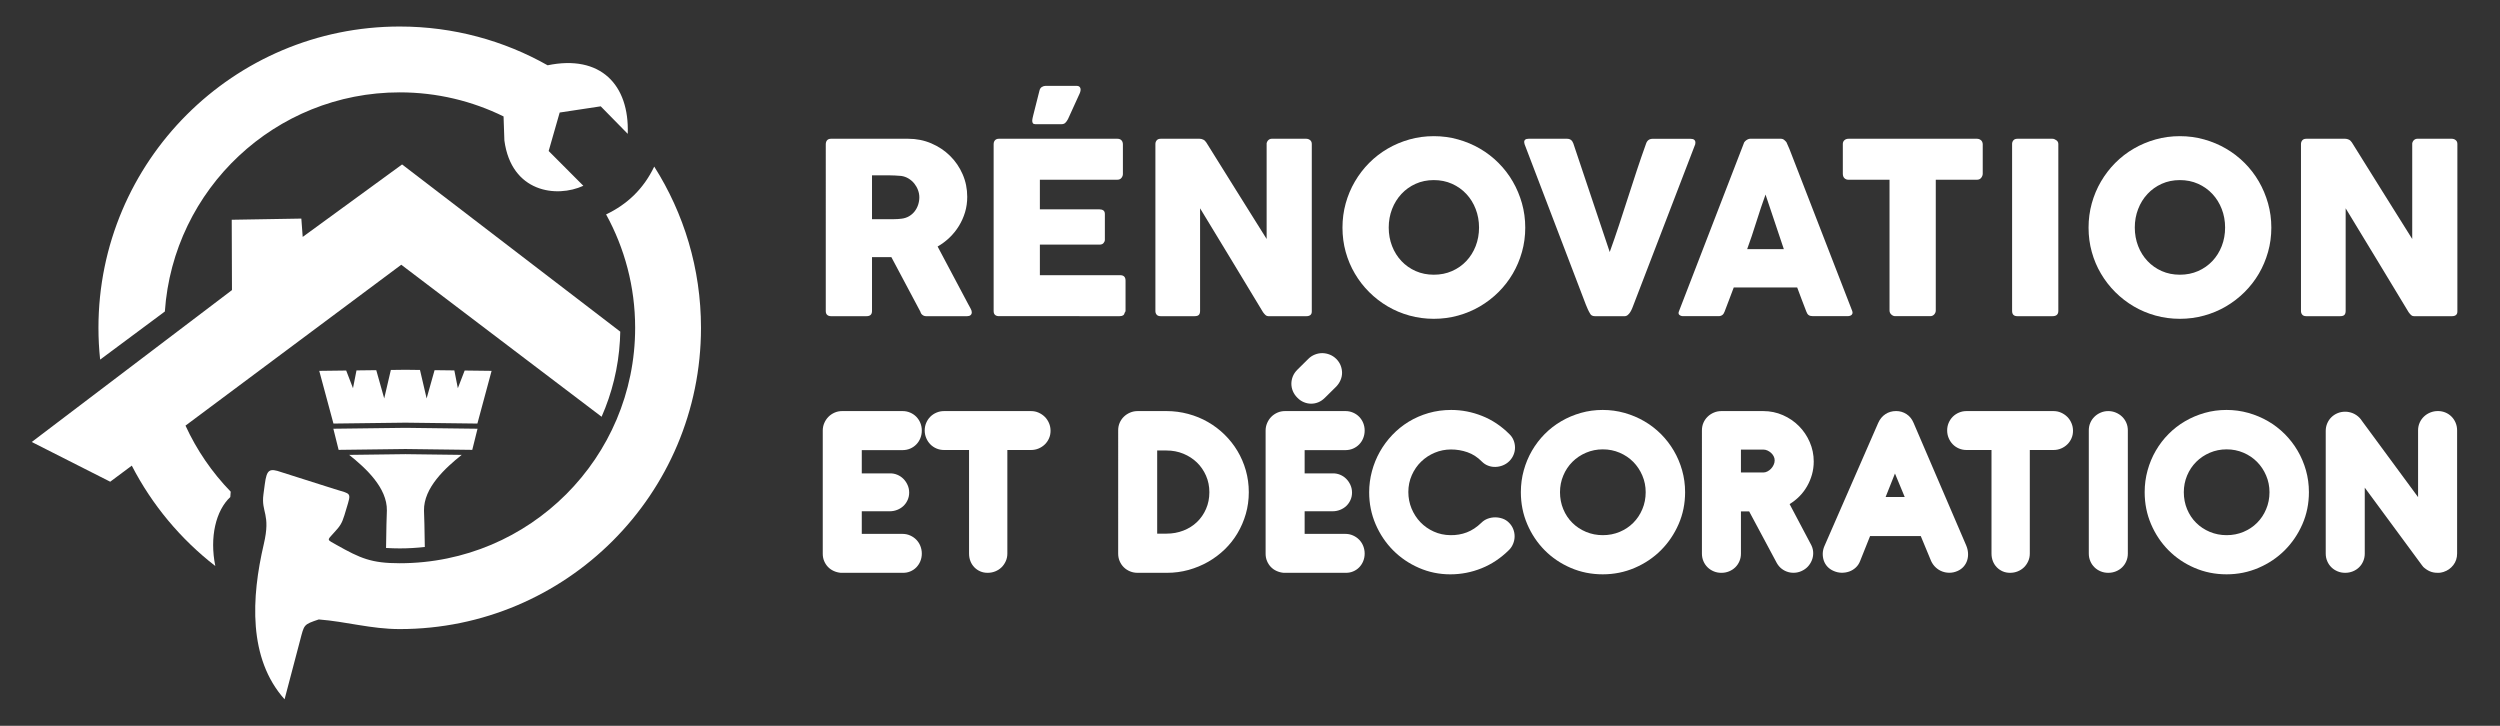 <?xml version="1.0" encoding="utf-8"?>
<!-- Generator: Adobe Illustrator 16.0.0, SVG Export Plug-In . SVG Version: 6.00 Build 0)  -->
<!DOCTYPE svg PUBLIC "-//W3C//DTD SVG 1.1//EN" "http://www.w3.org/Graphics/SVG/1.1/DTD/svg11.dtd">
<svg version="1.1" id="Calque_1" xmlns="http://www.w3.org/2000/svg" xmlns:xlink="http://www.w3.org/1999/xlink" x="0px" y="0px"
	 width="217px" height="63px" viewBox="0 0 217 63" enable-background="new 0 0 217 63" xml:space="preserve">
<rect x="0" y="0" width="217" height="63" fill="#333333" stroke="none"/>
<g>
	<path fill-rule="evenodd" clip-rule="evenodd" fill="#FFFFFF" d="M35.192,39.421l-4.883,0.063c1.412,1.127,3.309,2.846,3.272,4.834
		c-0.025,0.279-0.049,1.871-0.072,3.246c0.395,0.023,0.79,0.037,1.186,0.037c0.737,0,1.463-0.043,2.178-0.123
		c-0.023-1.355-0.046-2.885-0.071-3.16c-0.035-1.988,1.861-3.707,3.273-4.834L35.192,39.421L35.192,39.421z M35.192,37.136
		l6.257,0.078l-0.456,1.834l-5.801-0.074l-5.8,0.074l-0.457-1.834L35.192,37.136L35.192,37.136z M41.438,36.765l1.232-4.574
		l-2.337-0.029l-0.592,1.535l-0.304-1.545l-1.716-0.021l-0.69,2.453l-0.576-2.471l-1.264-0.016l-1.265,0.016l-0.576,2.471
		l-0.69-2.453l-1.716,0.021l-0.304,1.545l-0.59-1.535l-2.339,0.029l1.233,4.574l6.246-0.078L41.438,36.765z"/>
	<path fill-rule="evenodd" clip-rule="evenodd" fill="#FFFFFF" d="M56.787,14.46c2.569,4.045,4.059,8.846,4.059,13.994
		c0,14.439-11.71,26.15-26.151,26.15c-2.479,0-4.626-0.65-7.027-0.836c-1.332,0.449-1.256,0.434-1.615,1.795l-1.352,5.135
		c-3.172-3.541-2.887-8.834-1.802-13.475c0.617-2.633-0.245-2.727-0.033-4.309l0.117-0.879c0.171-1.291,0.398-1.416,1.441-1.051
		l4.607,1.463c1.472,0.469,1.48,0.238,1.03,1.725l-0.167,0.555c-0.219,0.719-0.391,0.959-0.905,1.512
		c-0.662,0.715-0.597,0.578,0.234,1.066c2.055,1.156,3.007,1.584,5.47,1.584c11.286,0,20.438-9.152,20.438-20.436
		c0-3.568-0.916-6.922-2.522-9.842C54.456,17.733,55.872,16.374,56.787,14.46z"/>
	<path fill-rule="evenodd" clip-rule="evenodd" fill="#FFFFFF" d="M34.829,22.979l10.755,8.162l6.635,5.033
		c0.899-2.039,1.455-4.262,1.59-6.6c0.015-0.26,0.025-0.523,0.03-0.787L34.901,14.274l-8.627,6.291l-0.118-1.592l-6.042,0.102
		l0.021,6.105L2.756,38.364l1.331,0.674l5.479,2.775l1.873-1.396c1.757,3.41,4.243,6.383,7.25,8.715
		c-0.509-2.512,0.047-4.816,1.302-5.99c0.004-0.15,0.015-0.303,0.034-0.465c-1.614-1.664-2.947-3.602-3.924-5.734l0.343-0.256
		L34.829,22.979z"/>
	<path fill-rule="evenodd" clip-rule="evenodd" fill="#FFFFFF" d="M43.709,10.106l0.072,2.091c0.607,4.519,4.542,4.993,6.853,3.929
		l-3.01-3.019l0.956-3.339l3.563-0.539l2.345,2.389c0.151-4.276-2.371-6.898-6.955-5.951c-3.791-2.143-8.172-3.365-12.837-3.365
		c-14.44,0-26.151,11.711-26.151,26.152c0,0.932,0.05,1.852,0.146,2.76l5.618-4.176c0.728-10.625,9.578-19.021,20.387-19.021
		C37.932,8.017,40.989,8.769,43.709,10.106z"/>
</g>
<g>
	<g>
		<path fill="#FFFFFF" d="M71.678,12.522c0-0.146,0.038-0.261,0.114-0.348s0.19-0.13,0.342-0.13h6.7
			c0.711,0,1.379,0.134,2.001,0.399c0.622,0.267,1.165,0.627,1.628,1.084c0.463,0.455,0.828,0.989,1.095,1.602
			c0.266,0.611,0.398,1.264,0.398,1.955c0,0.471-0.063,0.917-0.191,1.343c-0.129,0.425-0.307,0.822-0.535,1.192
			c-0.227,0.369-0.499,0.705-0.813,1.006s-0.658,0.559-1.032,0.772l2.665,5.02c0.05,0.096,0.111,0.21,0.187,0.341
			c0.077,0.133,0.114,0.247,0.114,0.343c0,0.111-0.036,0.195-0.108,0.254c-0.072,0.06-0.171,0.089-0.296,0.089h-3.557
			c-0.117,0-0.223-0.034-0.316-0.104c-0.093-0.069-0.153-0.162-0.182-0.281l-2.52-4.738H75.69v4.677
			c0,0.298-0.158,0.446-0.477,0.446h-3.08c-0.139,0-0.248-0.036-0.331-0.109c-0.084-0.072-0.125-0.185-0.125-0.337V12.522z
			 M79.798,17.126c0-0.208-0.038-0.415-0.114-0.621c-0.075-0.209-0.184-0.398-0.321-0.571c-0.139-0.173-0.305-0.317-0.498-0.436
			c-0.194-0.117-0.407-0.194-0.643-0.228c-0.193-0.015-0.375-0.026-0.545-0.037c-0.169-0.01-0.354-0.016-0.555-0.016H75.69v3.807
			H77.6c0.124,0,0.234-0.004,0.331-0.011c0.098-0.007,0.204-0.018,0.321-0.031c0.242-0.028,0.46-0.099,0.654-0.212
			c0.193-0.114,0.356-0.257,0.487-0.426c0.131-0.17,0.231-0.359,0.301-0.571C79.763,17.563,79.798,17.347,79.798,17.126z"/>
		<path fill="#FFFFFF" d="M86.248,12.522c0-0.146,0.039-0.261,0.119-0.348c0.079-0.087,0.191-0.13,0.336-0.13h10.288
			c0.151,0,0.269,0.045,0.353,0.135c0.083,0.089,0.124,0.21,0.124,0.361v2.564c0,0.118-0.041,0.229-0.124,0.336
			c-0.084,0.106-0.204,0.16-0.363,0.16h-6.72v2.572h5.185c0.132,0,0.24,0.031,0.328,0.093c0.085,0.062,0.129,0.166,0.129,0.312
			v2.239c0,0.097-0.039,0.19-0.114,0.28c-0.076,0.09-0.187,0.135-0.332,0.135h-5.195v2.655h6.969c0.312,0,0.467,0.157,0.467,0.476
			v2.605c0,0.069-0.027,0.131-0.083,0.187c-0.027,0.192-0.17,0.289-0.426,0.289H86.703c-0.139,0-0.248-0.036-0.332-0.109
			c-0.082-0.072-0.123-0.185-0.123-0.337V12.522z M90.22,7.887c0.034-0.159,0.105-0.271,0.212-0.337
			c0.107-0.066,0.22-0.099,0.337-0.099h2.676c0.104,0,0.182,0.021,0.233,0.062c0.053,0.042,0.087,0.094,0.104,0.156
			c0.018,0.063,0.02,0.133,0.006,0.213c-0.015,0.08-0.039,0.157-0.073,0.232l-1.017,2.23c-0.082,0.151-0.164,0.262-0.243,0.332
			c-0.08,0.068-0.186,0.104-0.316,0.104h-2.271c-0.104,0-0.175-0.028-0.213-0.084c-0.038-0.055-0.057-0.12-0.057-0.195
			c0-0.078,0.011-0.16,0.03-0.25c0.021-0.09,0.039-0.166,0.053-0.229L90.22,7.887z"/>
		<path fill="#FFFFFF" d="M100.289,12.501c0-0.124,0.037-0.23,0.114-0.321c0.075-0.09,0.189-0.135,0.342-0.135h3.391
			c0.097,0,0.197,0.024,0.301,0.073c0.104,0.047,0.194,0.131,0.27,0.248c0.878,1.418,1.749,2.814,2.614,4.189
			c0.863,1.376,1.737,2.772,2.623,4.189v-8.307c0.027-0.123,0.083-0.221,0.165-0.29c0.083-0.069,0.181-0.104,0.291-0.104h2.955
			c0.146,0,0.266,0.04,0.363,0.12c0.097,0.078,0.145,0.191,0.145,0.336V27.04c0,0.139-0.041,0.24-0.123,0.306
			c-0.084,0.065-0.198,0.099-0.343,0.099h-3.309c-0.089,0-0.169-0.031-0.238-0.093c-0.068-0.063-0.142-0.146-0.218-0.25
			c-0.92-1.521-1.828-3.024-2.727-4.511c-0.899-1.486-1.812-2.99-2.738-4.511v8.907c0,0.152-0.034,0.267-0.104,0.343
			c-0.069,0.075-0.193,0.114-0.374,0.114h-2.944c-0.16,0-0.275-0.043-0.348-0.131c-0.072-0.085-0.108-0.19-0.108-0.315V12.501z"/>
		<path fill="#FFFFFF" d="M116.527,19.76c0-0.732,0.094-1.436,0.28-2.11c0.188-0.674,0.454-1.307,0.8-1.897
			c0.345-0.591,0.758-1.128,1.239-1.612s1.016-0.896,1.604-1.239s1.219-0.608,1.894-0.799s1.378-0.284,2.112-0.284
			c0.727,0,1.428,0.094,2.105,0.284c0.679,0.19,1.312,0.456,1.899,0.799c0.589,0.343,1.124,0.755,1.608,1.239
			s0.898,1.021,1.24,1.612c0.343,0.591,0.608,1.224,0.799,1.897c0.19,0.675,0.285,1.378,0.285,2.11c0,0.733-0.095,1.437-0.285,2.11
			s-0.456,1.304-0.799,1.887c-0.342,0.585-0.756,1.117-1.24,1.598s-1.02,0.894-1.608,1.239c-0.588,0.346-1.221,0.611-1.899,0.798
			c-0.678,0.187-1.379,0.281-2.105,0.281c-0.734,0-1.438-0.095-2.112-0.281s-1.306-0.452-1.894-0.798s-1.122-0.759-1.604-1.239
			s-0.895-1.013-1.239-1.598c-0.346-0.583-0.612-1.213-0.8-1.887C116.621,21.196,116.527,20.493,116.527,19.76z M120.541,19.749
			c0,0.574,0.097,1.109,0.29,1.608c0.192,0.498,0.464,0.931,0.813,1.301s0.762,0.66,1.237,0.871
			c0.478,0.211,1.002,0.316,1.575,0.316c0.572,0,1.099-0.105,1.578-0.316c0.48-0.211,0.895-0.501,1.243-0.871
			s0.62-0.803,0.813-1.301c0.193-0.499,0.291-1.034,0.291-1.608c0-0.566-0.098-1.101-0.291-1.602
			c-0.192-0.501-0.464-0.938-0.813-1.312s-0.763-0.668-1.243-0.882c-0.479-0.214-1.006-0.321-1.578-0.321
			c-0.573,0-1.098,0.107-1.575,0.321c-0.476,0.214-0.889,0.508-1.237,0.882s-0.62,0.811-0.813,1.312
			C120.638,18.648,120.541,19.183,120.541,19.749z"/>
		<path fill="#FFFFFF" d="M138.024,27.227c-0.077-0.125-0.145-0.253-0.203-0.384c-0.059-0.132-0.115-0.266-0.171-0.404
			l-5.319-13.928c0-0.033-0.006-0.064-0.016-0.092c-0.01-0.028-0.016-0.057-0.016-0.084c0-0.193,0.128-0.29,0.384-0.29h3.339
			c0.263,0,0.442,0.132,0.539,0.394l3.163,9.437c0.284-0.788,0.555-1.574,0.814-2.359c0.259-0.784,0.515-1.57,0.767-2.358
			c0.253-0.789,0.509-1.574,0.768-2.359c0.26-0.785,0.53-1.57,0.814-2.359c0.097-0.262,0.287-0.394,0.569-0.394h3.268
			c0.159,0,0.271,0.03,0.336,0.089c0.066,0.059,0.1,0.137,0.1,0.232c0,0.055-0.004,0.094-0.011,0.114v0.03l-5.351,13.928
			c-0.034,0.097-0.076,0.203-0.124,0.32c-0.049,0.119-0.104,0.228-0.166,0.328c-0.063,0.1-0.135,0.185-0.218,0.254
			c-0.084,0.069-0.177,0.104-0.281,0.104h-2.561C138.234,27.444,138.094,27.371,138.024,27.227z"/>
		<path fill="#FFFFFF" d="M151.36,12.449c0.007-0.042,0.029-0.087,0.068-0.134c0.037-0.05,0.084-0.094,0.14-0.136
			s0.114-0.073,0.176-0.099c0.062-0.024,0.12-0.036,0.176-0.036h2.655c0.117,0,0.218,0.036,0.301,0.108
			c0.082,0.073,0.146,0.137,0.187,0.192l0.26,0.591l5.443,14.041c0.056,0.138,0.045,0.251-0.03,0.336
			c-0.076,0.088-0.208,0.131-0.394,0.131h-2.977c-0.159,0-0.282-0.029-0.368-0.089c-0.088-0.059-0.154-0.157-0.203-0.296
			c-0.139-0.352-0.272-0.702-0.404-1.052c-0.131-0.349-0.262-0.699-0.394-1.053h-5.507c-0.131,0.354-0.265,0.704-0.398,1.053
			c-0.136,0.35-0.269,0.7-0.4,1.052c-0.09,0.257-0.266,0.385-0.528,0.385h-3.06c-0.131,0-0.239-0.034-0.326-0.104
			c-0.086-0.069-0.103-0.173-0.047-0.312L151.36,12.449z M153.248,16.888c-0.132,0.353-0.265,0.732-0.399,1.141
			s-0.269,0.819-0.399,1.233c-0.131,0.415-0.265,0.825-0.398,1.229c-0.136,0.404-0.269,0.782-0.399,1.136h3.184L153.248,16.888z"/>
		<path fill="#FFFFFF" d="M159.957,12.499c0-0.137,0.046-0.247,0.14-0.33c0.093-0.082,0.21-0.124,0.349-0.124h11.157
			c0.125,0,0.234,0.038,0.332,0.114c0.097,0.076,0.152,0.189,0.166,0.34v2.576c0,0.123-0.044,0.242-0.13,0.355
			c-0.087,0.114-0.209,0.171-0.368,0.171h-3.578v11.354c0,0.124-0.045,0.237-0.135,0.338c-0.089,0.1-0.207,0.15-0.351,0.15h-3.041
			c-0.118,0-0.228-0.047-0.331-0.14c-0.104-0.095-0.156-0.211-0.156-0.349V15.602h-3.565c-0.139,0-0.256-0.045-0.349-0.134
			c-0.094-0.09-0.14-0.221-0.14-0.393V12.499z"/>
		<path fill="#FFFFFF" d="M174.65,12.501c0-0.124,0.037-0.23,0.114-0.321c0.075-0.09,0.189-0.135,0.342-0.135h3.049
			c0.104,0,0.214,0.042,0.332,0.125c0.117,0.082,0.176,0.192,0.176,0.331v14.486c0,0.306-0.169,0.457-0.508,0.457h-3.049
			c-0.305,0-0.456-0.151-0.456-0.457V12.501z"/>
		<path fill="#FFFFFF" d="M181.287,19.76c0-0.732,0.094-1.436,0.28-2.11c0.187-0.674,0.453-1.307,0.799-1.897
			s0.759-1.128,1.239-1.612c0.481-0.484,1.016-0.896,1.604-1.239s1.22-0.608,1.894-0.799c0.676-0.19,1.379-0.284,2.112-0.284
			c0.727,0,1.429,0.094,2.106,0.284s1.311,0.456,1.898,0.799c0.589,0.343,1.124,0.755,1.608,1.239s0.898,1.021,1.241,1.612
			c0.342,0.591,0.607,1.224,0.799,1.897c0.189,0.675,0.285,1.378,0.285,2.11c0,0.733-0.096,1.437-0.285,2.11
			c-0.191,0.674-0.457,1.304-0.799,1.887c-0.343,0.585-0.757,1.117-1.241,1.598s-1.02,0.894-1.608,1.239
			c-0.588,0.346-1.221,0.611-1.898,0.798s-1.38,0.281-2.106,0.281c-0.733,0-1.437-0.095-2.112-0.281
			c-0.674-0.187-1.306-0.452-1.894-0.798s-1.122-0.759-1.604-1.239c-0.48-0.48-0.894-1.013-1.239-1.598
			c-0.346-0.583-0.612-1.213-0.799-1.887S181.287,20.493,181.287,19.76z M185.3,19.749c0,0.574,0.098,1.109,0.29,1.608
			c0.193,0.498,0.464,0.931,0.813,1.301c0.349,0.37,0.762,0.66,1.237,0.871c0.477,0.211,1.002,0.316,1.574,0.316
			c0.573,0,1.099-0.105,1.579-0.316s0.894-0.501,1.243-0.871c0.349-0.37,0.619-0.803,0.813-1.301c0.193-0.499,0.29-1.034,0.29-1.608
			c0-0.566-0.097-1.101-0.29-1.602s-0.464-0.938-0.813-1.312c-0.35-0.374-0.763-0.668-1.243-0.882s-1.006-0.321-1.579-0.321
			c-0.572,0-1.098,0.107-1.574,0.321c-0.476,0.214-0.889,0.508-1.237,0.882c-0.35,0.374-0.62,0.811-0.813,1.312
			C185.397,18.648,185.3,19.183,185.3,19.749z"/>
		<path fill="#FFFFFF" d="M199.725,12.501c0-0.124,0.038-0.23,0.114-0.321c0.076-0.09,0.19-0.135,0.343-0.135h3.391
			c0.097,0,0.197,0.024,0.301,0.073c0.104,0.047,0.193,0.131,0.27,0.248c0.878,1.418,1.748,2.814,2.613,4.189
			c0.864,1.376,1.738,2.772,2.624,4.189v-8.307c0.027-0.123,0.083-0.221,0.165-0.29c0.083-0.069,0.18-0.104,0.291-0.104h2.955
			c0.146,0,0.266,0.04,0.362,0.12c0.098,0.078,0.146,0.191,0.146,0.336V27.04c0,0.139-0.042,0.24-0.124,0.306
			c-0.083,0.065-0.197,0.099-0.342,0.099h-3.309c-0.09,0-0.17-0.031-0.239-0.093c-0.067-0.063-0.141-0.146-0.217-0.25
			c-0.92-1.521-1.829-3.024-2.728-4.511s-1.811-2.99-2.738-4.511v8.907c0,0.152-0.034,0.267-0.104,0.343
			c-0.069,0.075-0.192,0.114-0.373,0.114h-2.944c-0.16,0-0.275-0.043-0.348-0.131c-0.072-0.085-0.109-0.19-0.109-0.315V12.501z"/>
	</g>
	<g>
		<g>
			<path fill="#FFFFFF" d="M72.971,49.72c-0.219-0.022-0.424-0.076-0.613-0.164c-0.191-0.087-0.355-0.205-0.494-0.351
				c-0.139-0.146-0.249-0.317-0.329-0.51c-0.081-0.194-0.12-0.404-0.12-0.631V37.371c0-0.228,0.044-0.442,0.131-0.647
				c0.088-0.205,0.206-0.385,0.356-0.538c0.149-0.153,0.328-0.275,0.532-0.367s0.428-0.138,0.669-0.138h5.242
				c0.233,0,0.453,0.044,0.658,0.133c0.205,0.088,0.382,0.208,0.532,0.361c0.149,0.154,0.267,0.333,0.352,0.538
				c0.083,0.205,0.126,0.424,0.126,0.658c0,0.233-0.043,0.454-0.126,0.663c-0.085,0.208-0.202,0.39-0.352,0.542
				c-0.15,0.154-0.327,0.275-0.532,0.363c-0.205,0.087-0.425,0.131-0.658,0.131h-3.543v2.019h2.413
				c0.234-0.008,0.454,0.031,0.658,0.115c0.205,0.084,0.385,0.202,0.538,0.356c0.153,0.153,0.275,0.333,0.367,0.537
				c0.092,0.205,0.138,0.424,0.138,0.658c0,0.233-0.046,0.451-0.138,0.652s-0.214,0.373-0.367,0.515
				c-0.153,0.144-0.333,0.255-0.538,0.335c-0.204,0.081-0.424,0.121-0.658,0.121h-2.413v1.963h3.543
				c0.233,0,0.453,0.046,0.658,0.138s0.382,0.213,0.532,0.366c0.149,0.154,0.267,0.335,0.352,0.543
				c0.083,0.21,0.126,0.431,0.126,0.664c0,0.234-0.043,0.453-0.126,0.658c-0.085,0.205-0.202,0.384-0.352,0.538
				c-0.15,0.153-0.327,0.271-0.532,0.355c-0.205,0.085-0.425,0.123-0.658,0.115H72.971z"/>
			<path fill="#FFFFFF" d="M87.438,39.06v8.993c0,0.234-0.046,0.453-0.138,0.658s-0.214,0.382-0.367,0.532
				c-0.153,0.149-0.335,0.267-0.543,0.351c-0.209,0.085-0.43,0.126-0.664,0.126s-0.447-0.041-0.642-0.126
				c-0.193-0.084-0.364-0.201-0.51-0.351c-0.146-0.15-0.26-0.327-0.341-0.532c-0.08-0.205-0.12-0.424-0.12-0.658V39.06h-2.171
				c-0.235,0-0.453-0.044-0.658-0.132s-0.382-0.208-0.532-0.362c-0.149-0.153-0.27-0.334-0.356-0.543
				c-0.088-0.208-0.132-0.429-0.132-0.663c0-0.233,0.044-0.453,0.132-0.658c0.087-0.204,0.207-0.382,0.356-0.531
				c0.15-0.15,0.327-0.269,0.532-0.356c0.205-0.089,0.423-0.133,0.658-0.133h7.556c0.235,0,0.453,0.046,0.658,0.138
				s0.384,0.214,0.538,0.367c0.153,0.153,0.273,0.335,0.361,0.543c0.089,0.208,0.133,0.43,0.133,0.664s-0.044,0.451-0.133,0.652
				c-0.088,0.201-0.208,0.377-0.361,0.526c-0.154,0.15-0.333,0.269-0.538,0.356s-0.423,0.132-0.658,0.132H87.438z"/>
			<path fill="#FFFFFF" d="M101.244,35.681c0.651,0,1.281,0.083,1.892,0.248c0.611,0.164,1.182,0.397,1.711,0.702
				c0.53,0.303,1.013,0.669,1.448,1.097s0.809,0.901,1.119,1.42c0.311,0.52,0.552,1.08,0.724,1.683
				c0.171,0.604,0.258,1.234,0.258,1.893s-0.087,1.285-0.258,1.881c-0.172,0.597-0.411,1.153-0.719,1.673
				c-0.307,0.519-0.679,0.989-1.112,1.409c-0.436,0.421-0.917,0.781-1.442,1.081c-0.527,0.3-1.092,0.533-1.695,0.702
				c-0.603,0.167-1.229,0.251-1.881,0.251h-2.522h-0.021c-0.234,0-0.453-0.041-0.658-0.126c-0.205-0.084-0.384-0.201-0.538-0.351
				c-0.153-0.15-0.273-0.327-0.361-0.532s-0.131-0.424-0.131-0.658V37.349c0-0.233,0.043-0.451,0.131-0.653
				c0.088-0.2,0.208-0.376,0.361-0.525c0.154-0.15,0.333-0.269,0.538-0.356c0.205-0.089,0.424-0.133,0.658-0.133h0.065H101.244z
				 M104.973,42.723c0-0.512-0.096-0.988-0.29-1.432c-0.194-0.442-0.456-0.824-0.789-1.146c-0.333-0.322-0.727-0.576-1.179-0.763
				c-0.455-0.187-0.94-0.279-1.46-0.279h-0.812v7.217h0.812c0.52,0,1.005-0.088,1.46-0.264c0.452-0.175,0.846-0.423,1.179-0.74
				c0.333-0.318,0.595-0.697,0.789-1.141C104.877,43.733,104.973,43.249,104.973,42.723z"/>
			<path fill="#FFFFFF" d="M111.411,49.72c-0.219-0.022-0.424-0.076-0.613-0.164c-0.191-0.087-0.355-0.205-0.494-0.351
				c-0.139-0.146-0.248-0.317-0.328-0.51c-0.081-0.194-0.121-0.404-0.121-0.631V37.371c0-0.228,0.044-0.442,0.132-0.647
				c0.087-0.205,0.205-0.385,0.355-0.538c0.149-0.153,0.328-0.275,0.532-0.367s0.429-0.138,0.669-0.138h5.242
				c0.234,0,0.454,0.044,0.658,0.133c0.205,0.088,0.382,0.208,0.532,0.361c0.149,0.154,0.268,0.333,0.352,0.538
				c0.083,0.205,0.126,0.424,0.126,0.658c0,0.233-0.043,0.454-0.126,0.663c-0.084,0.208-0.202,0.39-0.352,0.542
				c-0.15,0.154-0.327,0.275-0.532,0.363c-0.204,0.087-0.424,0.131-0.658,0.131h-3.542v2.019h2.413
				c0.233-0.008,0.453,0.031,0.658,0.115c0.204,0.084,0.384,0.202,0.537,0.356c0.153,0.153,0.275,0.333,0.367,0.537
				c0.092,0.205,0.138,0.424,0.138,0.658c0,0.233-0.046,0.451-0.138,0.652s-0.214,0.373-0.367,0.515
				c-0.153,0.144-0.333,0.255-0.537,0.335c-0.205,0.081-0.425,0.121-0.658,0.121h-2.413v1.963h3.542
				c0.234,0,0.454,0.046,0.658,0.138c0.205,0.092,0.382,0.213,0.532,0.366c0.149,0.154,0.268,0.335,0.352,0.543
				c0.083,0.21,0.126,0.431,0.126,0.664c0,0.234-0.043,0.453-0.126,0.658c-0.084,0.205-0.202,0.384-0.352,0.538
				c-0.15,0.153-0.327,0.271-0.532,0.355c-0.204,0.085-0.424,0.123-0.658,0.115H111.411z M114.998,34.53
				c-0.176,0.175-0.367,0.305-0.575,0.39c-0.209,0.084-0.422,0.123-0.637,0.12c-0.216-0.004-0.426-0.049-0.631-0.138
				c-0.205-0.087-0.388-0.216-0.548-0.384c-0.169-0.168-0.297-0.356-0.385-0.564c-0.087-0.208-0.131-0.423-0.131-0.642
				c0-0.22,0.042-0.434,0.126-0.642s0.214-0.4,0.39-0.576l0.954-0.943c0.168-0.167,0.359-0.294,0.575-0.377
				c0.216-0.085,0.433-0.125,0.653-0.122c0.22,0.004,0.433,0.048,0.641,0.132c0.209,0.085,0.394,0.207,0.555,0.367
				c0.175,0.176,0.303,0.368,0.383,0.576c0.081,0.208,0.122,0.42,0.122,0.636c0,0.217-0.045,0.427-0.133,0.631
				c-0.087,0.205-0.212,0.392-0.372,0.56L114.998,34.53z"/>
			<path fill="#FFFFFF" d="M131.021,37.688c0.161,0.154,0.282,0.333,0.362,0.537c0.081,0.205,0.12,0.414,0.12,0.626
				c0,0.211-0.042,0.421-0.126,0.625s-0.207,0.388-0.367,0.549c-0.161,0.16-0.346,0.282-0.554,0.366
				c-0.209,0.085-0.422,0.131-0.642,0.137c-0.22,0.008-0.431-0.026-0.636-0.104c-0.205-0.076-0.389-0.195-0.549-0.355
				c-0.373-0.381-0.789-0.651-1.25-0.813s-0.937-0.241-1.427-0.241c-0.497,0-0.968,0.093-1.414,0.28
				c-0.446,0.187-0.84,0.443-1.179,0.773c-0.341,0.328-0.611,0.72-0.812,1.173c-0.202,0.453-0.303,0.943-0.303,1.469
				c0,0.505,0.095,0.982,0.28,1.432c0.187,0.45,0.442,0.845,0.768,1.185s0.712,0.611,1.157,0.812
				c0.446,0.202,0.929,0.307,1.448,0.313c0.505,0.008,0.977-0.072,1.42-0.241c0.442-0.168,0.868-0.449,1.277-0.845
				c0.154-0.153,0.334-0.268,0.543-0.345c0.208-0.076,0.423-0.115,0.642-0.115c0.22,0,0.434,0.037,0.643,0.109
				c0.208,0.073,0.389,0.187,0.543,0.34c0.167,0.161,0.293,0.346,0.377,0.554c0.085,0.209,0.127,0.423,0.127,0.643
				c0,0.219-0.042,0.433-0.127,0.641c-0.084,0.21-0.202,0.39-0.356,0.543c-0.717,0.71-1.511,1.24-2.385,1.591
				c-0.874,0.352-1.778,0.526-2.714,0.526c-0.958,0-1.865-0.186-2.721-0.56c-0.855-0.373-1.604-0.881-2.243-1.524
				c-0.639-0.643-1.146-1.398-1.52-2.265c-0.372-0.866-0.559-1.789-0.559-2.77c0-0.62,0.08-1.231,0.241-1.831
				s0.39-1.163,0.686-1.689s0.656-1.012,1.081-1.459c0.424-0.446,0.899-0.829,1.425-1.151c0.527-0.322,1.102-0.571,1.722-0.751
				c0.622-0.179,1.276-0.269,1.963-0.269c0.922,0,1.818,0.174,2.688,0.521C129.523,36.451,130.313,36.979,131.021,37.688z"/>
			<path fill="#FFFFFF" d="M139.115,35.583c0.651,0,1.281,0.085,1.893,0.257c0.61,0.172,1.18,0.412,1.711,0.72
				c0.529,0.307,1.013,0.678,1.448,1.112c0.434,0.436,0.808,0.918,1.118,1.447c0.312,0.53,0.552,1.099,0.724,1.706
				s0.258,1.239,0.258,1.897c0,0.987-0.188,1.912-0.564,2.775c-0.377,0.862-0.889,1.617-1.535,2.265
				c-0.647,0.646-1.406,1.156-2.276,1.529c-0.87,0.374-1.795,0.56-2.775,0.56c-0.986,0-1.913-0.186-2.779-0.56
				c-0.866-0.373-1.62-0.883-2.26-1.529c-0.641-0.647-1.145-1.402-1.514-2.265c-0.369-0.863-0.554-1.788-0.554-2.775
				c0-0.658,0.084-1.29,0.253-1.897c0.167-0.607,0.405-1.176,0.712-1.706c0.308-0.529,0.677-1.012,1.107-1.447
				c0.433-0.435,0.911-0.806,1.438-1.112c0.526-0.308,1.093-0.548,1.7-0.72C137.825,35.668,138.457,35.583,139.115,35.583z
				 M139.126,39.004c-0.519,0-1.005,0.098-1.458,0.292c-0.453,0.193-0.849,0.458-1.185,0.794c-0.337,0.338-0.6,0.732-0.789,1.186
				c-0.191,0.453-0.286,0.936-0.286,1.447c0,0.526,0.095,1.019,0.286,1.476c0.189,0.457,0.452,0.852,0.789,1.185
				c0.336,0.333,0.731,0.594,1.185,0.784c0.453,0.189,0.939,0.284,1.458,0.284c0.52,0,1.006-0.095,1.46-0.284
				c0.453-0.19,0.846-0.451,1.179-0.784s0.596-0.728,0.789-1.185c0.194-0.457,0.291-0.949,0.291-1.476
				c0-0.512-0.097-0.994-0.291-1.447c-0.193-0.453-0.456-0.848-0.789-1.186c-0.333-0.336-0.726-0.601-1.179-0.794
				C140.132,39.102,139.646,39.004,139.126,39.004z"/>
			<path fill="#FFFFFF" d="M157.432,40.058c0,0.396-0.052,0.772-0.154,1.136c-0.103,0.361-0.244,0.701-0.428,1.02
				c-0.183,0.318-0.402,0.607-0.658,0.866c-0.256,0.26-0.541,0.484-0.854,0.675l1.831,3.466c0.117,0.205,0.187,0.417,0.209,0.636
				c0.021,0.22,0.001,0.432-0.061,0.637c-0.063,0.204-0.161,0.395-0.296,0.569c-0.136,0.177-0.302,0.318-0.499,0.428
				c-0.205,0.118-0.42,0.189-0.643,0.215s-0.437,0.011-0.641-0.045c-0.205-0.055-0.396-0.147-0.571-0.279
				c-0.175-0.131-0.321-0.3-0.438-0.505l-2.401-4.485h-0.714v3.663c0,0.234-0.043,0.453-0.131,0.658s-0.208,0.382-0.361,0.532
				c-0.154,0.149-0.335,0.267-0.543,0.351c-0.209,0.085-0.431,0.126-0.664,0.126c-0.234,0-0.453-0.041-0.658-0.126
				c-0.204-0.084-0.384-0.201-0.537-0.351c-0.154-0.15-0.274-0.327-0.362-0.532c-0.087-0.205-0.131-0.424-0.131-0.658V37.349
				c0-0.233,0.044-0.451,0.131-0.653c0.088-0.2,0.208-0.376,0.362-0.525c0.153-0.15,0.333-0.269,0.537-0.356
				c0.205-0.089,0.424-0.133,0.658-0.133h0.065h3.576c0.599,0,1.166,0.118,1.7,0.352c0.533,0.234,0.997,0.551,1.392,0.949
				c0.396,0.398,0.708,0.862,0.938,1.393S157.432,39.465,157.432,40.058z M151.113,39.026v1.985h1.952
				c0.11,0,0.224-0.028,0.341-0.087s0.223-0.138,0.317-0.236c0.096-0.099,0.172-0.212,0.23-0.34c0.06-0.128,0.088-0.259,0.088-0.39
				c0-0.125-0.028-0.243-0.088-0.356c-0.059-0.113-0.135-0.212-0.23-0.297c-0.095-0.084-0.199-0.151-0.313-0.202
				c-0.112-0.052-0.225-0.077-0.334-0.077H151.113z"/>
			<path fill="#FFFFFF" d="M166.721,46.528h-4.397l-0.867,2.172c-0.087,0.227-0.216,0.417-0.383,0.569
				c-0.169,0.154-0.357,0.269-0.565,0.341c-0.208,0.073-0.428,0.107-0.658,0.104c-0.23-0.004-0.454-0.054-0.674-0.148
				c-0.228-0.095-0.413-0.223-0.56-0.384c-0.147-0.16-0.253-0.342-0.318-0.543s-0.093-0.413-0.083-0.636
				c0.012-0.224,0.068-0.444,0.171-0.664l4.64-10.627c0.146-0.33,0.354-0.584,0.625-0.763c0.271-0.18,0.58-0.27,0.932-0.27
				c0.329,0,0.629,0.089,0.9,0.264c0.27,0.177,0.475,0.428,0.613,0.757l4.563,10.628c0.095,0.219,0.15,0.44,0.164,0.664
				c0.016,0.223-0.008,0.435-0.07,0.636s-0.165,0.384-0.307,0.548c-0.144,0.165-0.324,0.295-0.543,0.39
				c-0.22,0.095-0.443,0.145-0.669,0.148c-0.228,0.003-0.443-0.033-0.647-0.11c-0.205-0.076-0.392-0.191-0.56-0.346
				c-0.168-0.153-0.304-0.34-0.406-0.559L166.721,46.528z M163.672,43.139h1.657l-0.846-2.039L163.672,43.139z"/>
			<path fill="#FFFFFF" d="M176.187,39.06v8.993c0,0.234-0.046,0.453-0.138,0.658s-0.214,0.382-0.367,0.532
				c-0.153,0.149-0.335,0.267-0.543,0.351c-0.209,0.085-0.43,0.126-0.663,0.126c-0.235,0-0.448-0.041-0.643-0.126
				c-0.193-0.084-0.363-0.201-0.51-0.351c-0.146-0.15-0.26-0.327-0.341-0.532c-0.08-0.205-0.12-0.424-0.12-0.658V39.06h-2.171
				c-0.234,0-0.453-0.044-0.658-0.132s-0.382-0.208-0.532-0.362c-0.149-0.153-0.269-0.334-0.356-0.543
				c-0.088-0.208-0.131-0.429-0.131-0.663c0-0.233,0.043-0.453,0.131-0.658c0.088-0.204,0.207-0.382,0.356-0.531
				c0.15-0.15,0.327-0.269,0.532-0.356c0.205-0.089,0.424-0.133,0.658-0.133h7.556c0.235,0,0.454,0.046,0.658,0.138
				c0.205,0.092,0.385,0.214,0.538,0.367s0.274,0.335,0.361,0.543c0.089,0.208,0.133,0.43,0.133,0.664s-0.044,0.451-0.133,0.652
				c-0.087,0.201-0.208,0.377-0.361,0.526c-0.153,0.15-0.333,0.269-0.538,0.356c-0.204,0.088-0.423,0.132-0.658,0.132H176.187z"/>
			<path fill="#FFFFFF" d="M184.696,48.053c0,0.234-0.044,0.453-0.132,0.658c-0.087,0.205-0.208,0.382-0.361,0.532
				c-0.153,0.149-0.335,0.267-0.543,0.351c-0.209,0.085-0.43,0.126-0.663,0.126c-0.235,0-0.454-0.041-0.658-0.126
				c-0.205-0.084-0.385-0.201-0.538-0.351c-0.153-0.15-0.274-0.327-0.361-0.532c-0.088-0.205-0.132-0.424-0.132-0.658V37.349
				c0-0.233,0.044-0.451,0.132-0.653c0.087-0.2,0.208-0.376,0.361-0.525c0.153-0.15,0.333-0.269,0.538-0.356
				c0.204-0.089,0.423-0.133,0.658-0.133c0.233,0,0.454,0.044,0.663,0.133c0.208,0.088,0.39,0.206,0.543,0.356
				c0.153,0.149,0.274,0.325,0.361,0.525c0.088,0.202,0.132,0.42,0.132,0.653V48.053z"/>
			<path fill="#FFFFFF" d="M193.263,35.583c0.65,0,1.281,0.085,1.893,0.257c0.609,0.172,1.18,0.412,1.711,0.72
				c0.529,0.307,1.012,0.678,1.447,1.112c0.435,0.436,0.808,0.918,1.118,1.447c0.312,0.53,0.553,1.099,0.725,1.706
				s0.257,1.239,0.257,1.897c0,0.987-0.188,1.912-0.564,2.775c-0.376,0.862-0.889,1.617-1.535,2.265
				c-0.647,0.646-1.406,1.156-2.276,1.529c-0.869,0.374-1.794,0.56-2.774,0.56c-0.987,0-1.914-0.186-2.78-0.56
				c-0.866-0.373-1.619-0.883-2.26-1.529c-0.64-0.647-1.145-1.402-1.514-2.265c-0.369-0.863-0.554-1.788-0.554-2.775
				c0-0.658,0.085-1.29,0.253-1.897s0.405-1.176,0.713-1.706c0.307-0.529,0.676-1.012,1.107-1.447
				c0.432-0.435,0.911-0.806,1.437-1.112c0.527-0.308,1.094-0.548,1.7-0.72S192.604,35.583,193.263,35.583z M193.273,39.004
				c-0.519,0-1.005,0.098-1.459,0.292c-0.453,0.193-0.848,0.458-1.184,0.794c-0.337,0.338-0.6,0.732-0.79,1.186
				s-0.285,0.936-0.285,1.447c0,0.526,0.095,1.019,0.285,1.476s0.453,0.852,0.79,1.185c0.336,0.333,0.73,0.594,1.184,0.784
				c0.454,0.189,0.94,0.284,1.459,0.284c0.52,0,1.006-0.095,1.459-0.284c0.453-0.19,0.846-0.451,1.179-0.784
				s0.597-0.728,0.789-1.185c0.194-0.457,0.292-0.949,0.292-1.476c0-0.512-0.098-0.994-0.292-1.447
				c-0.192-0.453-0.456-0.848-0.789-1.186c-0.333-0.336-0.726-0.601-1.179-0.794C194.279,39.102,193.793,39.004,193.273,39.004z"/>
			<path fill="#FFFFFF" d="M205.261,42.328v5.725c0,0.234-0.044,0.453-0.132,0.658c-0.087,0.205-0.208,0.382-0.361,0.532
				c-0.153,0.149-0.335,0.267-0.543,0.351c-0.209,0.085-0.43,0.126-0.663,0.126c-0.235,0-0.454-0.041-0.658-0.126
				c-0.205-0.084-0.385-0.201-0.538-0.351c-0.153-0.15-0.274-0.327-0.361-0.532c-0.088-0.205-0.132-0.424-0.132-0.658V37.403
				c0-0.234,0.044-0.453,0.132-0.657c0.087-0.205,0.208-0.383,0.361-0.532s0.333-0.268,0.538-0.352
				c0.204-0.084,0.423-0.126,0.658-0.126h0.021c0.095,0,0.197,0.011,0.307,0.033c0.234,0.044,0.45,0.134,0.647,0.268
				c0.197,0.136,0.358,0.302,0.482,0.5l4.87,6.613v-5.802c0-0.233,0.046-0.453,0.137-0.658s0.216-0.382,0.373-0.531
				c0.156-0.15,0.34-0.268,0.548-0.352s0.431-0.127,0.664-0.127s0.451,0.043,0.652,0.127s0.377,0.201,0.526,0.352
				c0.15,0.149,0.269,0.326,0.356,0.531s0.132,0.425,0.132,0.658v10.704c0,0.381-0.109,0.714-0.329,0.998
				c-0.219,0.285-0.501,0.482-0.844,0.593c-0.066,0.022-0.138,0.04-0.215,0.054c-0.077,0.016-0.154,0.022-0.235,0.022h-0.065h-0.033
				c-0.234,0-0.452-0.043-0.652-0.131c-0.202-0.089-0.377-0.207-0.527-0.357c-0.149-0.149-0.268-0.324-0.356-0.525
				c-0.088-0.201-0.131-0.419-0.131-0.653V43.15l2.852,3.872c0.139,0.212,0.226,0.451,0.264,0.718
				c0.036,0.268,0.026,0.527-0.028,0.778c-0.055,0.253-0.155,0.481-0.302,0.687c-0.146,0.204-0.336,0.351-0.569,0.438
				c-0.074,0.022-0.146,0.04-0.22,0.054c-0.073,0.016-0.149,0.022-0.23,0.022h-0.065h-0.033c-0.109-0.007-0.228-0.025-0.351-0.054
				c-0.125-0.03-0.248-0.072-0.368-0.127c-0.121-0.055-0.236-0.121-0.346-0.197c-0.108-0.077-0.197-0.167-0.263-0.27L205.261,42.328
				z"/>
		</g>
	</g>
</g>
</svg>
